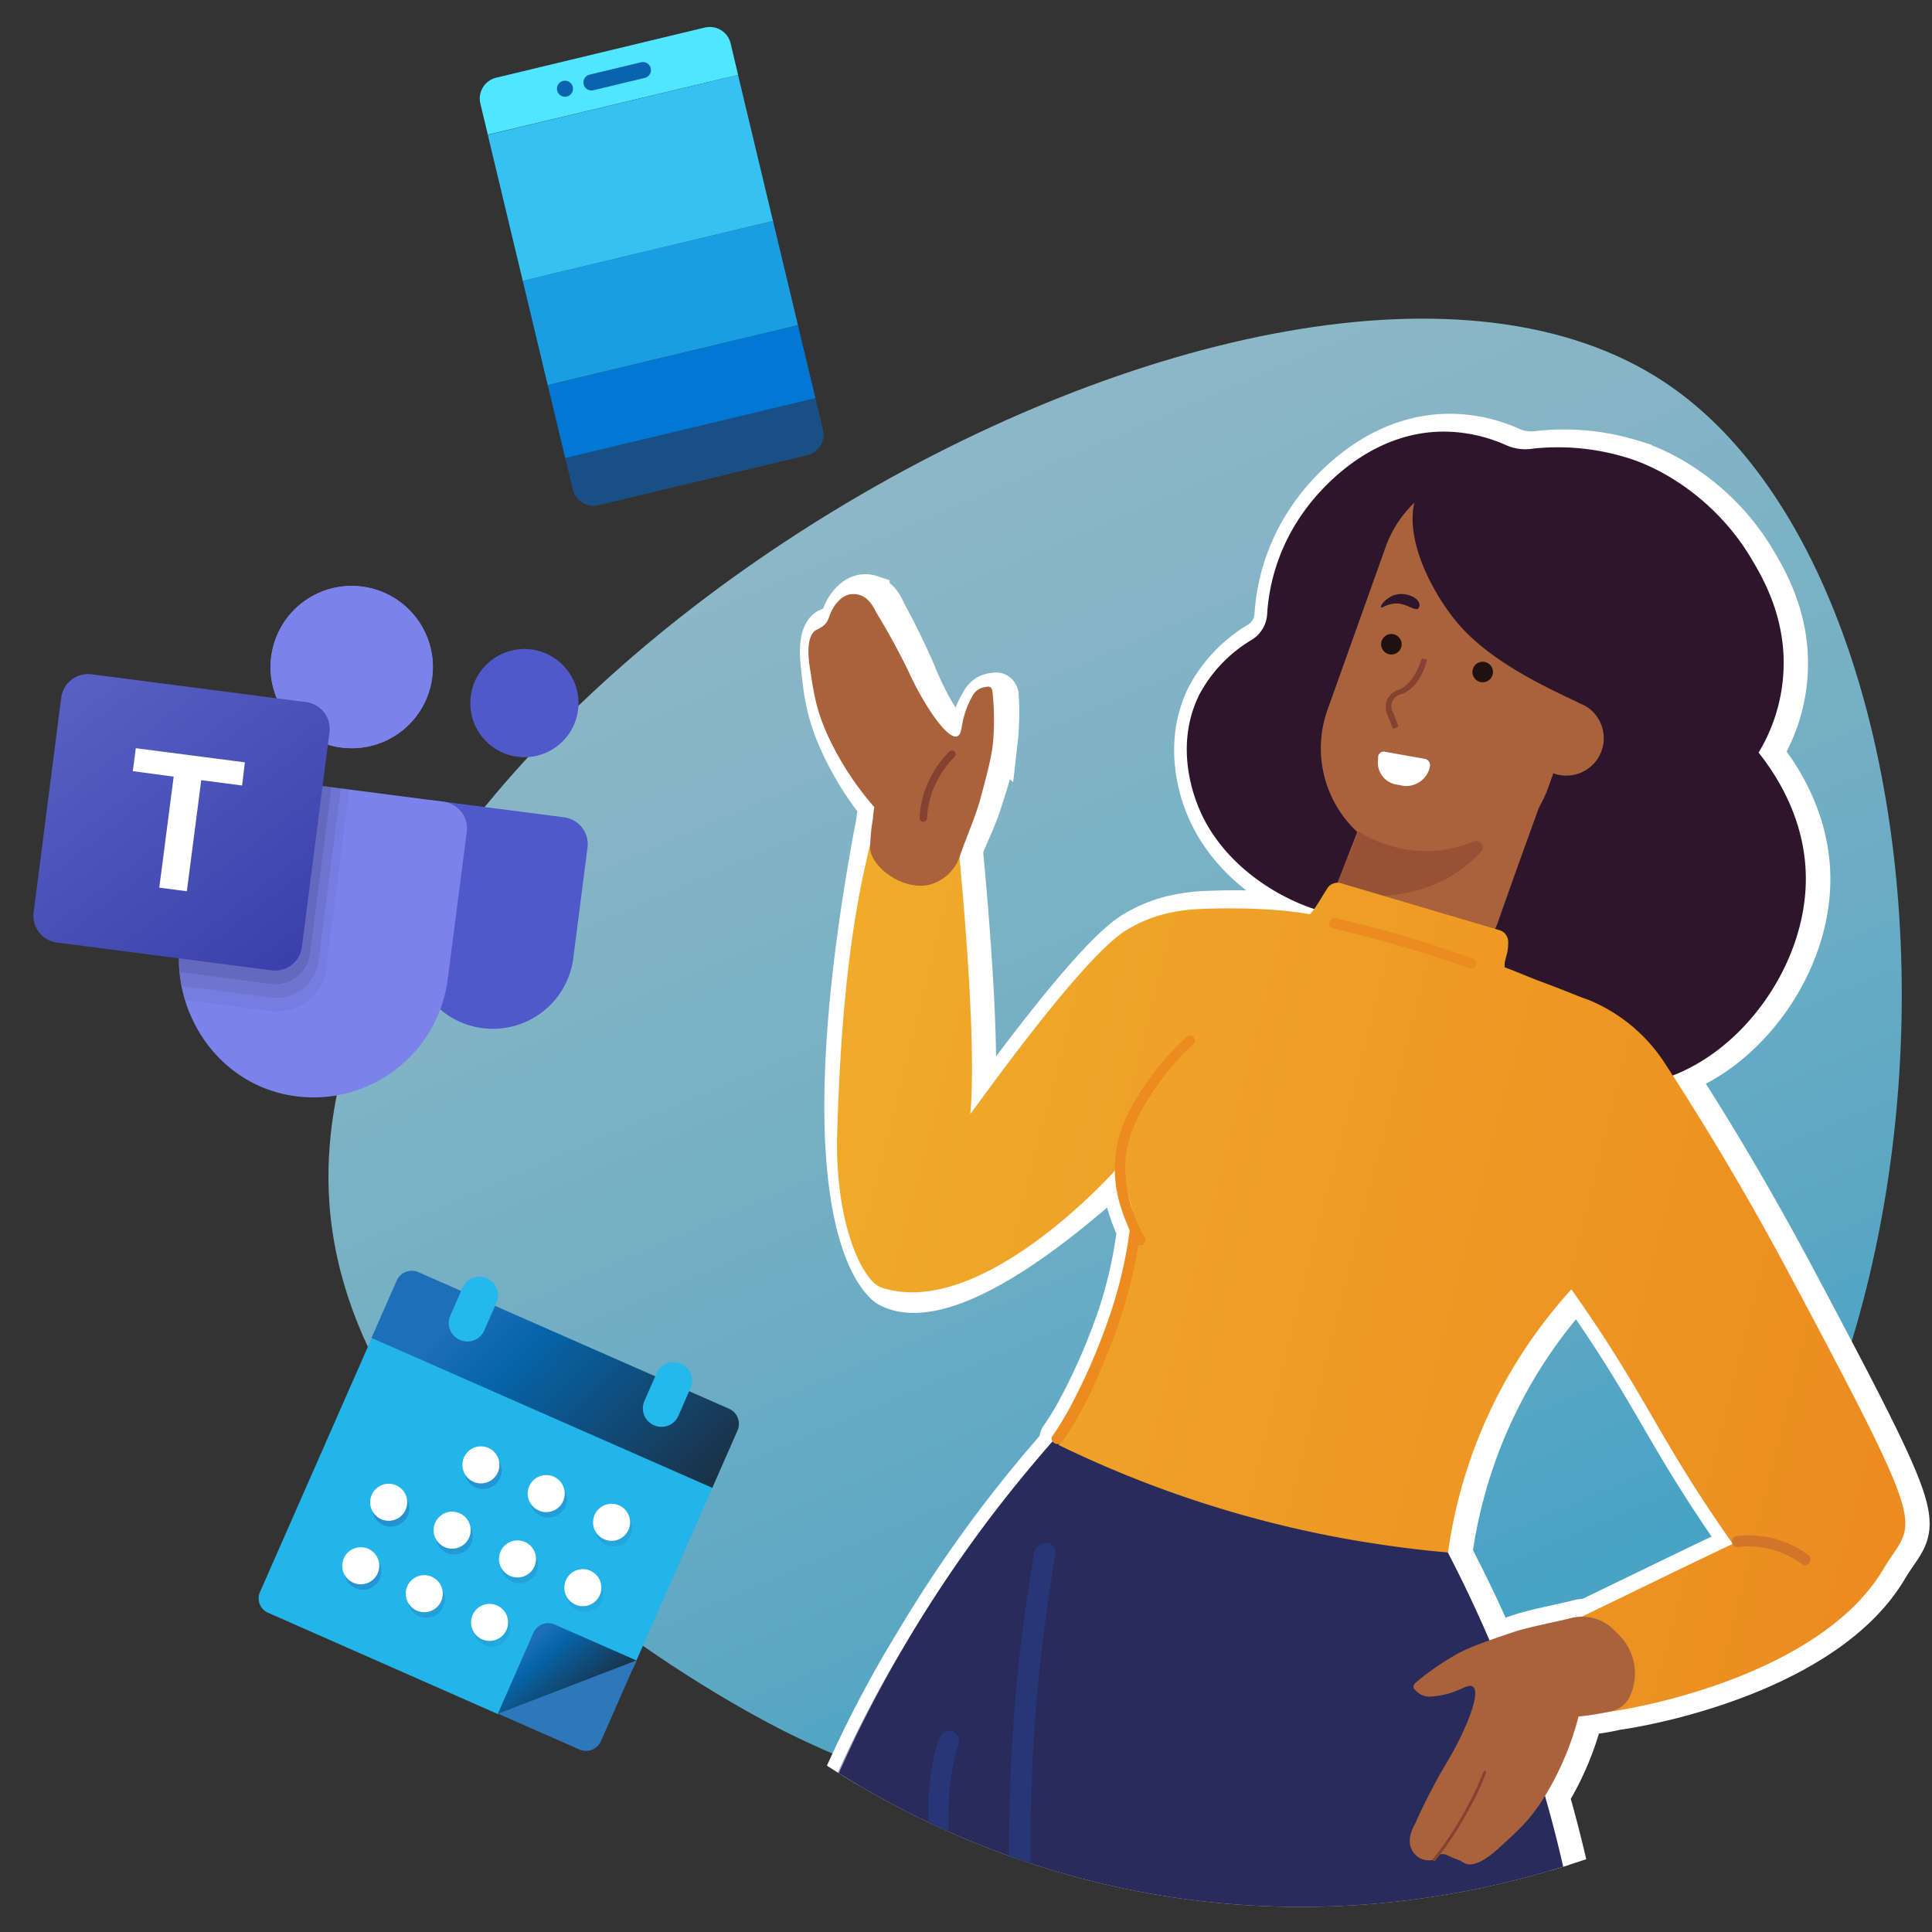 <svg id="Layer_1" data-name="Layer 1" xmlns="http://www.w3.org/2000/svg" xmlns:xlink="http://www.w3.org/1999/xlink" viewBox="0 0 420.41 420.41"><rect x="0" y="0" width="420.41" height="420.41" fill="#333333" stroke="none"/><defs><style>.cls-1{fill:none;}.cls-2{opacity:0.8;fill:url(#linear-gradient);}.cls-3{clip-path:url(#clip-path);}.cls-13,.cls-4{fill:#fff;}.cls-4{stroke:#fff;stroke-width:8px;}.cls-17,.cls-4{stroke-miterlimit:10;}.cls-12,.cls-20,.cls-21,.cls-22,.cls-5{isolation:isolate;}.cls-12,.cls-5{opacity:0.5;}.cls-5{fill:url(#linear-gradient-2);}.cls-6{fill:#292b5b;}.cls-7{fill:#273676;}.cls-8{fill:#2d162c;}.cls-9{fill:#aa623c;}.cls-10,.cls-12,.cls-17{fill:#854231;}.cls-11{fill:#1f120e;}.cls-14{fill:url(#linear-gradient-3);}.cls-15{fill:#ec8b20;}.cls-16{fill:#d17628;}.cls-17{stroke:#854231;}.cls-18{fill:#5059c9;}.cls-19{fill:#7b83eb;}.cls-20{opacity:0.05;}.cls-21{opacity:0.07;}.cls-22{opacity:0.09;}.cls-23{fill:url(#linear-gradient-4);}.cls-24{fill:#184f85;}.cls-25{fill:#0078d4;}.cls-26{fill:#1b9de2;}.cls-27{fill:#35c1f1;}.cls-28{fill:#50e6ff;}.cls-29{fill:#0c63ad;}.cls-30{fill:#23b5e9;}.cls-31{fill:#2f77bb;}.cls-32{fill:url(#linear-gradient-5);}.cls-33{fill:url(#linear-gradient-6);}.cls-34{fill:url(#linear-gradient-7);}.cls-35{fill:url(#linear-gradient-8);}.cls-36{fill:url(#linear-gradient-9);}.cls-37{fill:url(#linear-gradient-10);}.cls-38{fill:url(#linear-gradient-11);}.cls-39{fill:url(#linear-gradient-12);}.cls-40{fill:url(#linear-gradient-13);}.cls-41{fill:url(#linear-gradient-14);}.cls-42{fill:url(#linear-gradient-15);}.cls-43{fill:url(#linear-gradient-16);}.cls-44{fill:#24b8eb;}</style><linearGradient id="linear-gradient" x1="160.81" y1="-3180.1" x2="857.61" y2="-2766.28" gradientTransform="matrix(0.81, 0.61, -0.63, 0.84, -1999.9, 2563.25)" gradientUnits="userSpaceOnUse"><stop offset="0" stop-color="#b6deed"/><stop offset="0.08" stop-color="#b1dded"/><stop offset="0.21" stop-color="#9ad5eb"/><stop offset="0.26" stop-color="#8fd2ea"/><stop offset="0.32" stop-color="#83cee8"/><stop offset="0.43" stop-color="#65c4e8"/><stop offset="0.49" stop-color="#4cbfea"/><stop offset="0.64" stop-color="#75c8e9"/><stop offset="0.77" stop-color="#94d2ea"/><stop offset="0.79" stop-color="#9cd5ea"/><stop offset="0.85" stop-color="#abdaeb"/><stop offset="0.92" stop-color="#b5dfee"/><stop offset="1" stop-color="#b6deed"/></linearGradient><clipPath id="clip-path"><path class="cls-1" d="M483.1,222.88C481.29,337.34,369,431.5,252.85,412.49c-109.56-17.93-187.28-130.79-161-239C114.76,78.79,210.7,15.19,309,27.6,408.28,40.13,484.61,127,483.1,222.88Z"/></clipPath><linearGradient id="linear-gradient-2" x1="531.12" y1="1164.33" x2="748.57" y2="1034.84" gradientTransform="matrix(0.99, 0.13, 0.13, -0.99, -486.39, 1458.03)" gradientUnits="userSpaceOnUse"><stop offset="0" stop-color="#273676"/><stop offset="0.38" stop-color="#24244e"/><stop offset="1" stop-color="#1d2141"/></linearGradient><linearGradient id="linear-gradient-3" x1="240.7" y1="91.38" x2="495.83" y2="91.38" gradientTransform="translate(-37.39 97.53) rotate(14.2)" gradientUnits="userSpaceOnUse"><stop offset="0" stop-color="#f0ab2a"/><stop offset="1" stop-color="#ec8b20"/></linearGradient><linearGradient id="linear-gradient-4" x1="-544.66" y1="769.94" x2="-533.63" y2="758.9" gradientTransform="matrix(4.96, 0.64, 0.64, -4.96, 2221.62, 4315.95)" gradientUnits="userSpaceOnUse"><stop offset="0" stop-color="#5961c3"/><stop offset="1" stop-color="#3a41ac"/></linearGradient><linearGradient id="linear-gradient-5" x1="351.03" y1="1185.45" x2="371.55" y2="1175.2" gradientTransform="matrix(0.92, 0.4, 0.4, -0.92, -679.58, 1305.64)" gradientUnits="userSpaceOnUse"><stop offset="0" stop-color="#1d6fb7"/><stop offset="0.19" stop-color="#0664a8"/><stop offset="0.58" stop-color="#134369"/><stop offset="0.89" stop-color="#1f2934"/><stop offset="1"/></linearGradient><linearGradient id="linear-gradient-6" x1="305.12" y1="1228.4" x2="373.79" y2="1185.47" gradientTransform="matrix(0.92, 0.4, 0.4, -0.92, -679.58, 1305.64)" gradientUnits="userSpaceOnUse"><stop offset="0" stop-color="#2483c5"/><stop offset="1" stop-color="#2483c5" stop-opacity="0"/></linearGradient><linearGradient id="linear-gradient-7" x1="309.48" y1="1235.38" x2="378.16" y2="1192.45" xlink:href="#linear-gradient-6"/><linearGradient id="linear-gradient-8" x1="313.84" y1="1242.36" x2="382.52" y2="1199.43" xlink:href="#linear-gradient-6"/><linearGradient id="linear-gradient-9" x1="298.11" y1="1217.19" x2="366.79" y2="1174.27" xlink:href="#linear-gradient-6"/><linearGradient id="linear-gradient-10" x1="302.47" y1="1224.17" x2="371.15" y2="1181.25" xlink:href="#linear-gradient-6"/><linearGradient id="linear-gradient-11" x1="306.84" y1="1231.15" x2="375.52" y2="1188.23" xlink:href="#linear-gradient-6"/><linearGradient id="linear-gradient-12" x1="293.87" y1="1210.41" x2="362.55" y2="1167.48" xlink:href="#linear-gradient-6"/><linearGradient id="linear-gradient-13" x1="291.35" y1="1206.38" x2="360.03" y2="1163.45" xlink:href="#linear-gradient-6"/><linearGradient id="linear-gradient-14" x1="295.72" y1="1213.36" x2="364.39" y2="1170.43" xlink:href="#linear-gradient-6"/><linearGradient id="linear-gradient-15" x1="287.11" y1="1199.59" x2="355.79" y2="1156.67" xlink:href="#linear-gradient-6"/><linearGradient id="linear-gradient-16" x1="311.02" y1="1249.68" x2="386.21" y2="1219.59" xlink:href="#linear-gradient-5"/></defs><path class="cls-2" d="M362.19,83.15c72.66,48.18,73.16,245.69-27.48,302.36-69,38.88-156.57-4.92-165.33-9.45-11.88-6.15-92.94-49.61-97.69-114C63.67,153.14,277.48,27,362.19,83.15Z"/><g class="cls-3"><path class="cls-4" d="M391,277.86c-8.5-15.93-17-30.39-25.65-43.74,16.24-6.31,28.68-24.63,28.94-42.19.22-13.62-6.89-23.8-10.28-28.06A37.89,37.89,0,0,0,389.34,147c.87-12.35-4.59-21.41-7.32-25.93-7.32-11.93-18.48-18.88-26.64-21.34a51.12,51.12,0,0,0-20.43-2,10.31,10.31,0,0,1-6.12-.83,33.5,33.5,0,0,0-13.07-2.86c-17.6-.14-28.73,14.52-30.86,17.58A42.66,42.66,0,0,0,277,133.51a7,7,0,0,1-3.51,5.93,30.78,30.78,0,0,0-11.17,11.68c-5.81,11.5-1,23-.07,25.11,4.56,10.74,15,18.35,25,21.66a8.83,8.83,0,0,1-1,1.12c-10.05-1.82-23.15-1.16-23.15-1.16a38.89,38.89,0,0,0-8.46,1.11,30,30,0,0,0-7.86,3.27c-9.56,5.2-33.77,39.68-34.39,40.23,1.3-13.81-1.09-42.6-2.52-57.64,1.41-3.35,3.11-7,4-9.75,2.65-8.22,3.28-10.85,3.56-13.52a57,57,0,0,0,.23-10.36c-.18-.66-.59-1-1.24-.8a3.7,3.7,0,0,0-2.92,1.5c-3.43,5.31-2.41,8.43-3.93,9-2.17.7-7-7.18-10-14.74-1.93-4.42-4.05-8.77-6.37-13-.55-1.25-1.53-3.37-3.61-4a3.79,3.79,0,0,0-1.42-.19c-2.25,0-3.92,2.27-4.27,2.85-1.24,1.82-.92,2.77-2.42,3.83a9.56,9.56,0,0,1-1.65.86c-2.19,1.42-1.85,6.25-1.54,8.65.59,5.59,1,8.71,3,14.06a64.87,64.87,0,0,0,9.53,16.29,23.51,23.51,0,0,0-.45,2.65c-.24,1.81-.55,3.1-.56,3.16-16.16,88,3.21,99,3.21,99,3.77,2.12,16.1,6,50.79-25.43a26.65,26.65,0,0,0,1.29,7.94,43.53,43.53,0,0,0,1.95,5.07,1,1,0,0,0-.06.25A95.57,95.57,0,0,1,243,285.83a133.16,133.16,0,0,1-8.61,20.06,61.38,61.38,0,0,1-4,6.6,1,1,0,0,0,0,1.2c-.59.69-1.26,1.48-2,2.38A287.65,287.65,0,0,0,198.84,357c-1.14,1.87-2.28,3.76-3.4,5.7a266,266,0,0,0-28,70.28q-.52,2.35-1,4.71a290.77,290.77,0,0,0-6.78,42.66l186.49,25.38h0v-.09h.09a292.5,292.5,0,0,0,2.18-33.86,286,286,0,0,0-5.93-60.8q-2.14-10.16-5-20.09a63.53,63.53,0,0,0,7.3-17.28,59.31,59.31,0,0,0,7-1.13h0c12.87-1.86,47-10.14,59.28-30.95C417.81,330.22,422.13,336.32,391,277.86Zm-143.53-15.5c-.06-.2-.11-.4-.16-.6C247.33,262,247.38,262.16,247.43,262.36Zm68.85,75.47h.1a107,107,0,0,1,26.86-57.25c16.61,23.52,18.45,31.65,35,55.16v0a1.55,1.55,0,0,0,.08.23c-11,5.22-22,10.6-32.91,15.87a9.38,9.38,0,0,0-2.39.34c-4,1-8.84,1.87-12.34,3-2.1.7-3.81,1.29-5.25,1.81Q321.21,347.28,316.28,337.83Z"/><path class="cls-5" d="M344.92,505.65A290.45,290.45,0,0,0,342.48,418a281.61,281.61,0,0,0-29.07-83.2l-29.53-7.45-17.47-4.46q-18.6-4.69-37.2-9.49c-1.61,1.86-3.88,4.62-6.51,8a338.49,338.49,0,0,0-28.55,41.21,265.64,265.64,0,0,0-28,70.28,251.55,251.55,0,0,0-6.28,47.49l185.06,25.18Z"/><path class="cls-6" d="M344.83,505.64a288.81,288.81,0,0,0-3.64-94.74A286.79,286.79,0,0,0,313.56,335c-15.95-3.62-70.16-18.31-84.36-21.51a286.16,286.16,0,0,0-42.39,63.18,292.4,292.4,0,0,0-28.46,103.57l186.48,25.37Z"/><path class="cls-7" d="M225.1,337.63A371.15,371.15,0,0,0,223,451.47c1.41,10.86,3.43,21.25,5.6,31.85.78,2.91,5.19,1.7,4.44-1.39a364,364,0,0,1-8-55.57,379.22,379.22,0,0,1,.55-56.49c.9-10.63,2.31-21,4-31.36a2.25,2.25,0,0,0-1.6-2.83l-.09,0h0A2.86,2.86,0,0,0,225.1,337.63Z"/><path class="cls-7" d="M204.28,378.44c-2.76,8.3-2.37,17.39-2.08,25.93s.51,17.5,1,26.34a61.16,61.16,0,0,0,2,13.65,2.33,2.33,0,0,0,3.1,1.14,2.26,2.26,0,0,0,1.34-2.53c-2.32-7.54-2-15.72-2.38-23.72-.45-8.65-1-17.22-.82-25.87a46.31,46.31,0,0,1,2.17-13.89,2.28,2.28,0,0,0-1.61-2.84H207a2.19,2.19,0,0,0-2.57,1.64c-.1.07-.1.07-.11.16Z"/><path class="cls-8" d="M300.29,143c1.07,8.1,7.78,19.22,8.84,27.32a24.8,24.8,0,0,1,2.57,14.36,20.31,20.31,0,0,1-6.3,12.42c-9.32,7.41-36.27-1.77-44.41-21-.89-2.11-5.74-13.61.07-25.11a30.69,30.69,0,0,1,11.17-11.67,7.05,7.05,0,0,0,3.52-5.94,42.66,42.66,0,0,1,7.86-21.88c2.13-3.06,13.25-17.72,30.85-17.58a33.55,33.55,0,0,1,13.08,2.86,10.29,10.29,0,0,0,6.12.83,51.07,51.07,0,0,1,20.42,2c8.16,2.47,19.33,9.41,26.65,21.34,2.73,4.52,8.18,13.58,7.31,25.93a37.64,37.64,0,0,1-5.37,16.89c3.4,4.26,10.51,14.44,10.28,28.06-.32,22.27-20.23,45.77-42.64,44.44-16.86-.94-27.5-15.76-29.62-18.76.93-4.85,2.38-12.15,3.45-16.7,1.14-5.72,2.71-13.28,3.84-18.91a33.73,33.73,0,0,0,3.14-3.19,47,47,0,0,0,7.44-12.81A82.23,82.23,0,0,0,342,154c3.85-17,16.08-21.94,15.14-28.94-.73-5.25-8.73-11.57-41-16.15C310.82,120.77,305.5,132,300.29,143Z"/><path class="cls-9" d="M336.92,171.31,349.6,135.9a24.9,24.9,0,0,0-14.86-31.57l-1.56-.49a24.94,24.94,0,0,0-31.59,15l-12.71,35.59a24.88,24.88,0,0,0,14.84,31.75l1.56.48A25,25,0,0,0,336.92,171.31Z"/><path class="cls-10" d="M302.26,155.75a4.59,4.59,0,0,1-.25-3.47,3.91,3.91,0,0,1,2.63-2.08c.28,0,.49-.29.77-.34,1.79-1.21,3.16-3.28,4.22-6.39l.78.2c-1,3.3-2.48,5.62-4.63,6.78a1.93,1.93,0,0,1-.77.34,3,3,0,0,0-2,1.72,3.08,3.08,0,0,0,.24,2.92l1,2.58-.94.32Z"/><path class="cls-10" d="M303.23,158.59c-.09,0-.08-.1-.17-.11l-1-2.58a4.62,4.62,0,0,1-.23-3.64,4.31,4.31,0,0,1,2.75-2.25c.1-.07.19-.06.29-.14s.29-.14.39-.22c1.69-1.12,3-3.11,4.1-6.22a.2.2,0,0,1,.2-.15h0l.79.2c.09,0,.07.1.16.11l0,.18c-1,3.39-2.6,5.79-4.74,6.94a2.19,2.19,0,0,1-.86.34,2.75,2.75,0,0,0-1.67,4.29l1,2.58,0,.17a.09.09,0,0,1-.1.08l-.87.42Zm6.54-14.83c-1,3-2.41,5.09-4.2,6.3l-.09,0c-.1.08-.19.07-.29.15a2,2,0,0,1-.48.2,3.68,3.68,0,0,0-2.27,5.39h0l.85,2.37.48-.21-.85-2.37a3.36,3.36,0,0,1-.21-3.1,3.46,3.46,0,0,1,2.23-1.78,1.49,1.49,0,0,0,.68-.36c1.95-1.08,3.42-3.23,4.41-6.53Z"/><circle class="cls-11" cx="302.77" cy="140.19" r="2.24"/><circle class="cls-11" cx="322.64" cy="146.23" r="2.24"/><path class="cls-8" d="M308.72,132.3c-.54.77-2-.47-3.71-.85-2.7-.61-4.38,1.13-4.52.67s1.49-2.53,3.8-2.82c2-.24,4.33.77,4.59,2.15A1.52,1.52,0,0,1,308.72,132.3Z"/><path class="cls-9" d="M298,213c-10-4.88-7.59-19.28-7.59-19.28l8-20.51c11.54-3.76,29.73-6.61,41.3-10.64-8.15,22-13.78,38.15-13.78,38.15S318.44,222.83,298,213Z"/><path class="cls-12" d="M295.59,180.87a27.68,27.68,0,0,0,16.77,4.27,28.32,28.32,0,0,0,8.23-2,1.43,1.43,0,0,1,1.9.63,1.33,1.33,0,0,1-.21,1.59,29.71,29.71,0,0,1-8.94,6.56,32,32,0,0,1-22.89,1.58l2.6-6.51C293.19,187.23,295.59,180.87,295.59,180.87Z"/><path class="cls-13" d="M311.12,167l.05-.36a1.37,1.37,0,0,0-1.15-1.51h0l-8.64-1.54a1.23,1.23,0,0,0-1.49,1l0,.17h0l0,.36a4.85,4.85,0,0,0,3.84,5.58h.09l1.68.32A5.29,5.29,0,0,0,311.12,167Z"/><circle class="cls-9" cx="340.82" cy="160.61" r="8.15" transform="translate(101.53 451.64) rotate(-75.8)"/><path class="cls-14" d="M409.83,341.44c6.68-11.29,11-5.19-20.17-63.65-9.14-17.14-18.34-32.58-27.61-46.76a36,36,0,0,0-16.68-13.57c-1.56-.48-4.46-1.78-9.1-3.5s-6.34-2.58-8.84-3.46c-.21-1.74.8-2.51.76-5.59a2.66,2.66,0,0,0-2-2.53l-34.4-10.19a2.65,2.65,0,0,0-3.07,1.3c-1.83,2.82-2.48,4.27-3.72,5.45-10.05-1.81-23.16-1.16-23.16-1.16a39,39,0,0,0-8.46,1.11,30.08,30.08,0,0,0-7.85,3.27c-9.57,5.2-33.78,39.68-34.39,40.23,1.79-19.18-3.5-67.25-3.5-67.25s-3-2.95-6.17-3.19c-5.37-.37-9.75,5.27-11.16,7-1,7.1-6.85,21.84-8.14,67.84-.51,19,5.33,31.9,9.64,33.39,22,7.24,51.24-25.92,51.24-25.92a37.07,37.07,0,0,1,4.21,16.21c0,3.16-.34,8.44-8,25.65-2.08,4.69-5,11-8.91,18.31A240.54,240.54,0,0,0,293.69,335c7.42,1.28,14.6,2.25,21.4,2.82a106.88,106.88,0,0,1,26.85-57.25c16.67,23.59,18.46,31.7,35.12,55.38-12.46,5.89-24.77,12-37.14,17.9,3.23,6.13,6.44,12.44,9.56,18.74C361.44,371,397.15,362.85,409.83,341.44Z"/><path class="cls-15" d="M245.79,268a95.6,95.6,0,0,1-4.14,17.78,134.14,134.14,0,0,1-8.6,20.06,63.74,63.74,0,0,1-4,6.6c-.88,1.15,1,2.49,2.07,1.37A81.71,81.71,0,0,0,239.53,298a118.25,118.25,0,0,0,6.79-20,95.26,95.26,0,0,0,1.81-10c.18-1.33-2.14-1.55-2.34,0Z"/><path class="cls-15" d="M258.23,225.66a57.45,57.45,0,0,0-12.74,16.61,26.91,26.91,0,0,0-1.6,20.39,50.29,50.29,0,0,0,3.13,7.56,1.15,1.15,0,1,0,2-1.07,31.47,31.47,0,0,1-4.17-14.49c-.17-7.43,3.6-13.88,7.82-19.63a57.17,57.17,0,0,1,7-7.81,1,1,0,0,0,.1-1.43c-.09,0-.08-.1-.06-.19a1.28,1.28,0,0,0-1.55.06Z"/><path class="cls-8" d="M342.63,102.78c11.78,6.24,17.21,19.7,18.14,29.15,0,.07,0,.12,0,.16-.86,1.69-1.53,3.31-2.42,5.18-1.27,2.72-2.31,5-2.42,5.18-.38.77-.74,1.44-1.11,2.2a103.77,103.77,0,0,1-6.48,10.41c-1-.43-2.5-1.07-4.26-1.89-8.18-3.83-19.68-9.21-26.73-17.39-5.87-6.81-13.84-21.58-7.82-30.52S332.38,97.35,342.63,102.78Z"/><path class="cls-16" d="M378.31,336.61a19.77,19.77,0,0,1,13.86,3.78c1.14.88,2.49-1,1.35-2a21.88,21.88,0,0,0-15.7-4.12,1.19,1.19,0,0,0-.92,1.41A1.16,1.16,0,0,0,378.31,336.61Z"/><path class="cls-15" d="M290,202a278,278,0,0,1,29.89,8.76c1.38.46,2-1.71.66-2.17a252.07,252.07,0,0,0-29.9-8.76C289.26,199.52,288.61,201.61,290,202Z"/><path class="cls-9" d="M350.49,372.4a59,59,0,0,1-7,1.13,63.36,63.36,0,0,1-7.33,17.34c-3,4.84-5.28,7-9.51,10.82-1.76,1.66-5.45,4.86-7.84,3.81a9.83,9.83,0,0,1-1-.59c-.26-.12-.43-.15-.69-.27-1.73-.6-2.36-1.23-3.36-1.18s-.95,1-2.26,1.32A4.13,4.13,0,0,1,307,402c-.71-2.09.38-4.11,1-5.29a124.4,124.4,0,0,1,6.62-12.83c4.2-6.93,7.71-15.49,5.91-16.82-1.31-1-3.23,1.82-9.51,2.14a4,4,0,0,1-3-1.4c-.58-.44-.52-.88-.16-1.47a56.15,56.15,0,0,1,8.49-6c2.36-1.4,4.76-2.43,13-5.19,3.5-1.15,8.31-2,12.33-3a9.84,9.84,0,0,1,8.87,1.93,29.49,29.49,0,0,1,2.31,2.3,11.79,11.79,0,0,1,2,12.3A5.84,5.84,0,0,1,350.49,372.4Z"/><path class="cls-9" d="M189.35,184.71a38.51,38.51,0,0,1,.58-6.42,22.08,22.08,0,0,1,.33-2.66A64.62,64.62,0,0,1,180,159.77c-2.31-5.24-2.84-8.34-3.68-13.91-.42-2.37-1-7.19,1.15-8.7a9.79,9.79,0,0,0,1.61-.93c1.45-1.13,1.08-2.06,2.24-3.94.33-.6,1.89-3,4.15-3a3.8,3.8,0,0,1,1.42.13c2.11.55,3.18,2.63,3.79,3.85,2.5,4.09,4.82,8.35,6.94,12.68,3.37,7.41,8.52,15.07,10.66,14.27,1.5-.58.34-3.66,3.53-9.12a3.7,3.7,0,0,1,2.84-1.63c.65-.21,1.07.1,1.28.75a55.9,55.9,0,0,1,.23,10.35c-.15,2.69-.66,5.34-2.94,13.67-.94,3.42-3,8.09-4.33,12a9.65,9.65,0,0,1-6.5,6.24C196.87,193.94,189.77,189,189.35,184.71Z"/><path class="cls-10" d="M312,405a.27.27,0,0,1-.16-.06.32.32,0,0,1,0-.44,72.76,72.76,0,0,0,7.26-11.07,62.38,62.38,0,0,0,3.69-7.87.31.31,0,0,1,.4-.18.33.33,0,0,1,.18.41,62.86,62.86,0,0,1-3.72,7.94,73.63,73.63,0,0,1-7.32,11.15A.31.31,0,0,1,312,405Z"/><path class="cls-17" d="M200.88,178.33a.31.31,0,0,1-.27-.32,20.78,20.78,0,0,1,2-8,21.85,21.85,0,0,1,4.32-6.11.31.31,0,0,1,.43.45,21.47,21.47,0,0,0-4.19,5.93,20.26,20.26,0,0,0-1.94,7.74.31.31,0,0,1-.32.3Z"/></g><path class="cls-18" d="M127.84,184.45l-3,23.35a17.66,17.66,0,1,1-35-4.54l3.78-29.18,29.19,3.78A5.89,5.89,0,0,1,127.84,184.45ZM112.6,164.67a11.77,11.77,0,1,0-10.16-13.18A11.76,11.76,0,0,0,112.6,164.67Z"/><path class="cls-19" d="M101.57,181.05l-4.16,32.1a29.43,29.43,0,0,1-34.9,25.09c-15.38-3-25.35-18.11-23.34-33.66L44,167.65l52.53,6.81A5.87,5.87,0,0,1,101.57,181.05ZM74.28,162.67A17.66,17.66,0,1,0,59,142.9,17.64,17.64,0,0,0,74.28,162.67Z"/><circle class="cls-19" cx="76.55" cy="145.16" r="17.66"/><path class="cls-20" d="M71,210.68l5-38.87L44,167.65l-4.79,36.93a31.15,31.15,0,0,0,1.12,13L58.89,220A10.84,10.84,0,0,0,71,210.68Z"/><path class="cls-21" d="M44,167.65l-4.79,36.93a31.34,31.34,0,0,0,.36,10L59,217.07a9.19,9.19,0,0,0,10.29-7.93l4.87-37.58Z"/><path class="cls-22" d="M72.17,171.3,44,167.65l-4.79,36.93a31.11,31.11,0,0,0-.08,6.95L59,214.11a7.55,7.55,0,0,0,8.44-6.5l4.7-36.31Z"/><path class="cls-23" d="M59.09,211.15,12.4,205.1a5.89,5.89,0,0,1-5.08-6.59l6-46.7a5.89,5.89,0,0,1,6.6-5.08l46.69,6.05a5.88,5.88,0,0,1,5.08,6.6l-6,46.69A5.88,5.88,0,0,1,59.09,211.15Z"/><path class="cls-13" d="M53.29,165.89l-23.74-3.08-.65,5L37.79,169l-3.13,24.16,6,.78,3.13-24.17,8.89,1.16Z"/><path class="cls-24" d="M177.44,86.64,123,99.67l1.63,6.81a4.66,4.66,0,0,0,5.62,3.45l45.38-10.86a4.67,4.67,0,0,0,3.45-5.63Z"/><rect class="cls-25" x="120.32" y="77.05" width="55.99" height="16.33" transform="translate(-15.76 36.87) rotate(-13.46)"/><rect class="cls-26" x="115.7" y="54.26" width="55.99" height="23.33" transform="translate(-11.4 35.26) rotate(-13.46)"/><rect class="cls-27" x="109.18" y="22.37" width="55.99" height="32.66" transform="translate(-5.24 33) rotate(-13.46)"/><path class="cls-28" d="M160.61,16.3l-54.46,13-1.63-6.8A4.67,4.67,0,0,1,108,16.9L153.35,6A4.67,4.67,0,0,1,159,9.49Z"/><circle class="cls-29" cx="122.94" cy="19.31" r="1.75"/><path class="cls-29" d="M139.55,13.54l-11.34,2.72a1.75,1.75,0,0,0,.81,3.4l11.35-2.72a1.75,1.75,0,0,0-.82-3.4Z"/><path class="cls-1" d="M125.55,380.46,59,351.19a4.13,4.13,0,0,1-2.12-5.46l29.26-66.54a4.14,4.14,0,0,1,5.46-2.12l66.59,29.29a4.13,4.13,0,0,1,2.12,5.45L131,378.41A4.22,4.22,0,0,1,125.55,380.46Z"/><path class="cls-30" d="M137.7,363.12l21.35-48.53L84.92,282,56.51,346.58a3.43,3.43,0,0,0,2,4.44L108.37,373Z"/><path class="cls-31" d="M130.77,378.88l7.74-17.61-30.17,11.62,17.71,7.79A3.55,3.55,0,0,0,130.77,378.88Z"/><path class="cls-32" d="M116.06,355.33l-7.74,17.61,30.17-11.62-17.71-7.78A3.51,3.51,0,0,0,116.06,355.33Z"/><circle class="cls-33" cx="105.12" cy="319.98" r="4.03"/><circle class="cls-34" cx="119.34" cy="326.23" r="4.03"/><circle class="cls-35" cx="133.55" cy="332.48" r="4.03"/><circle class="cls-36" cx="98.85" cy="334.25" r="4.03"/><circle class="cls-37" cx="113.06" cy="340.5" r="4.03"/><circle class="cls-38" cx="127.28" cy="346.75" r="4.03"/><circle class="cls-39" cx="85.03" cy="328.17" r="4.03"/><circle class="cls-40" cx="92.79" cy="348.01" r="4.03"/><circle class="cls-41" cx="107.01" cy="354.27" r="4.03"/><circle class="cls-42" cx="78.98" cy="341.94" r="4.03"/><path class="cls-43" d="M155,323.76l5.48-12.47a3.6,3.6,0,0,0-1.84-4.74L91.06,276.83a3.59,3.59,0,0,0-4.74,1.84l-5.48,12.47Z"/><path class="cls-44" d="M100.06,291.56h0A4,4,0,0,1,98,286.25l2.63-6a4,4,0,0,1,5.32-2.07h0a4,4,0,0,1,2.07,5.32l-2.64,6A4,4,0,0,1,100.06,291.56Z"/><path class="cls-44" d="M142.31,310.14h0a4,4,0,0,1-2.07-5.31l2.63-6a4,4,0,0,1,5.32-2.07h0a4,4,0,0,1,2.06,5.32l-2.63,6A4,4,0,0,1,142.31,310.14Z"/><circle class="cls-13" cx="104.65" cy="318.76" r="4.03"/><circle class="cls-13" cx="118.86" cy="325.01" r="4.03"/><circle class="cls-13" cx="133.08" cy="331.26" r="4.03"/><circle class="cls-13" cx="98.39" cy="332.97" r="4.03"/><circle class="cls-13" cx="112.61" cy="339.23" r="4.03"/><circle class="cls-13" cx="126.83" cy="345.48" r="4.03"/><circle class="cls-13" cx="84.58" cy="326.9" r="4.03"/><circle class="cls-13" cx="92.32" cy="346.79" r="4.03"/><circle class="cls-13" cx="106.53" cy="353.04" r="4.03"/><circle class="cls-13" cx="78.5" cy="340.72" r="4.03"/></svg>
